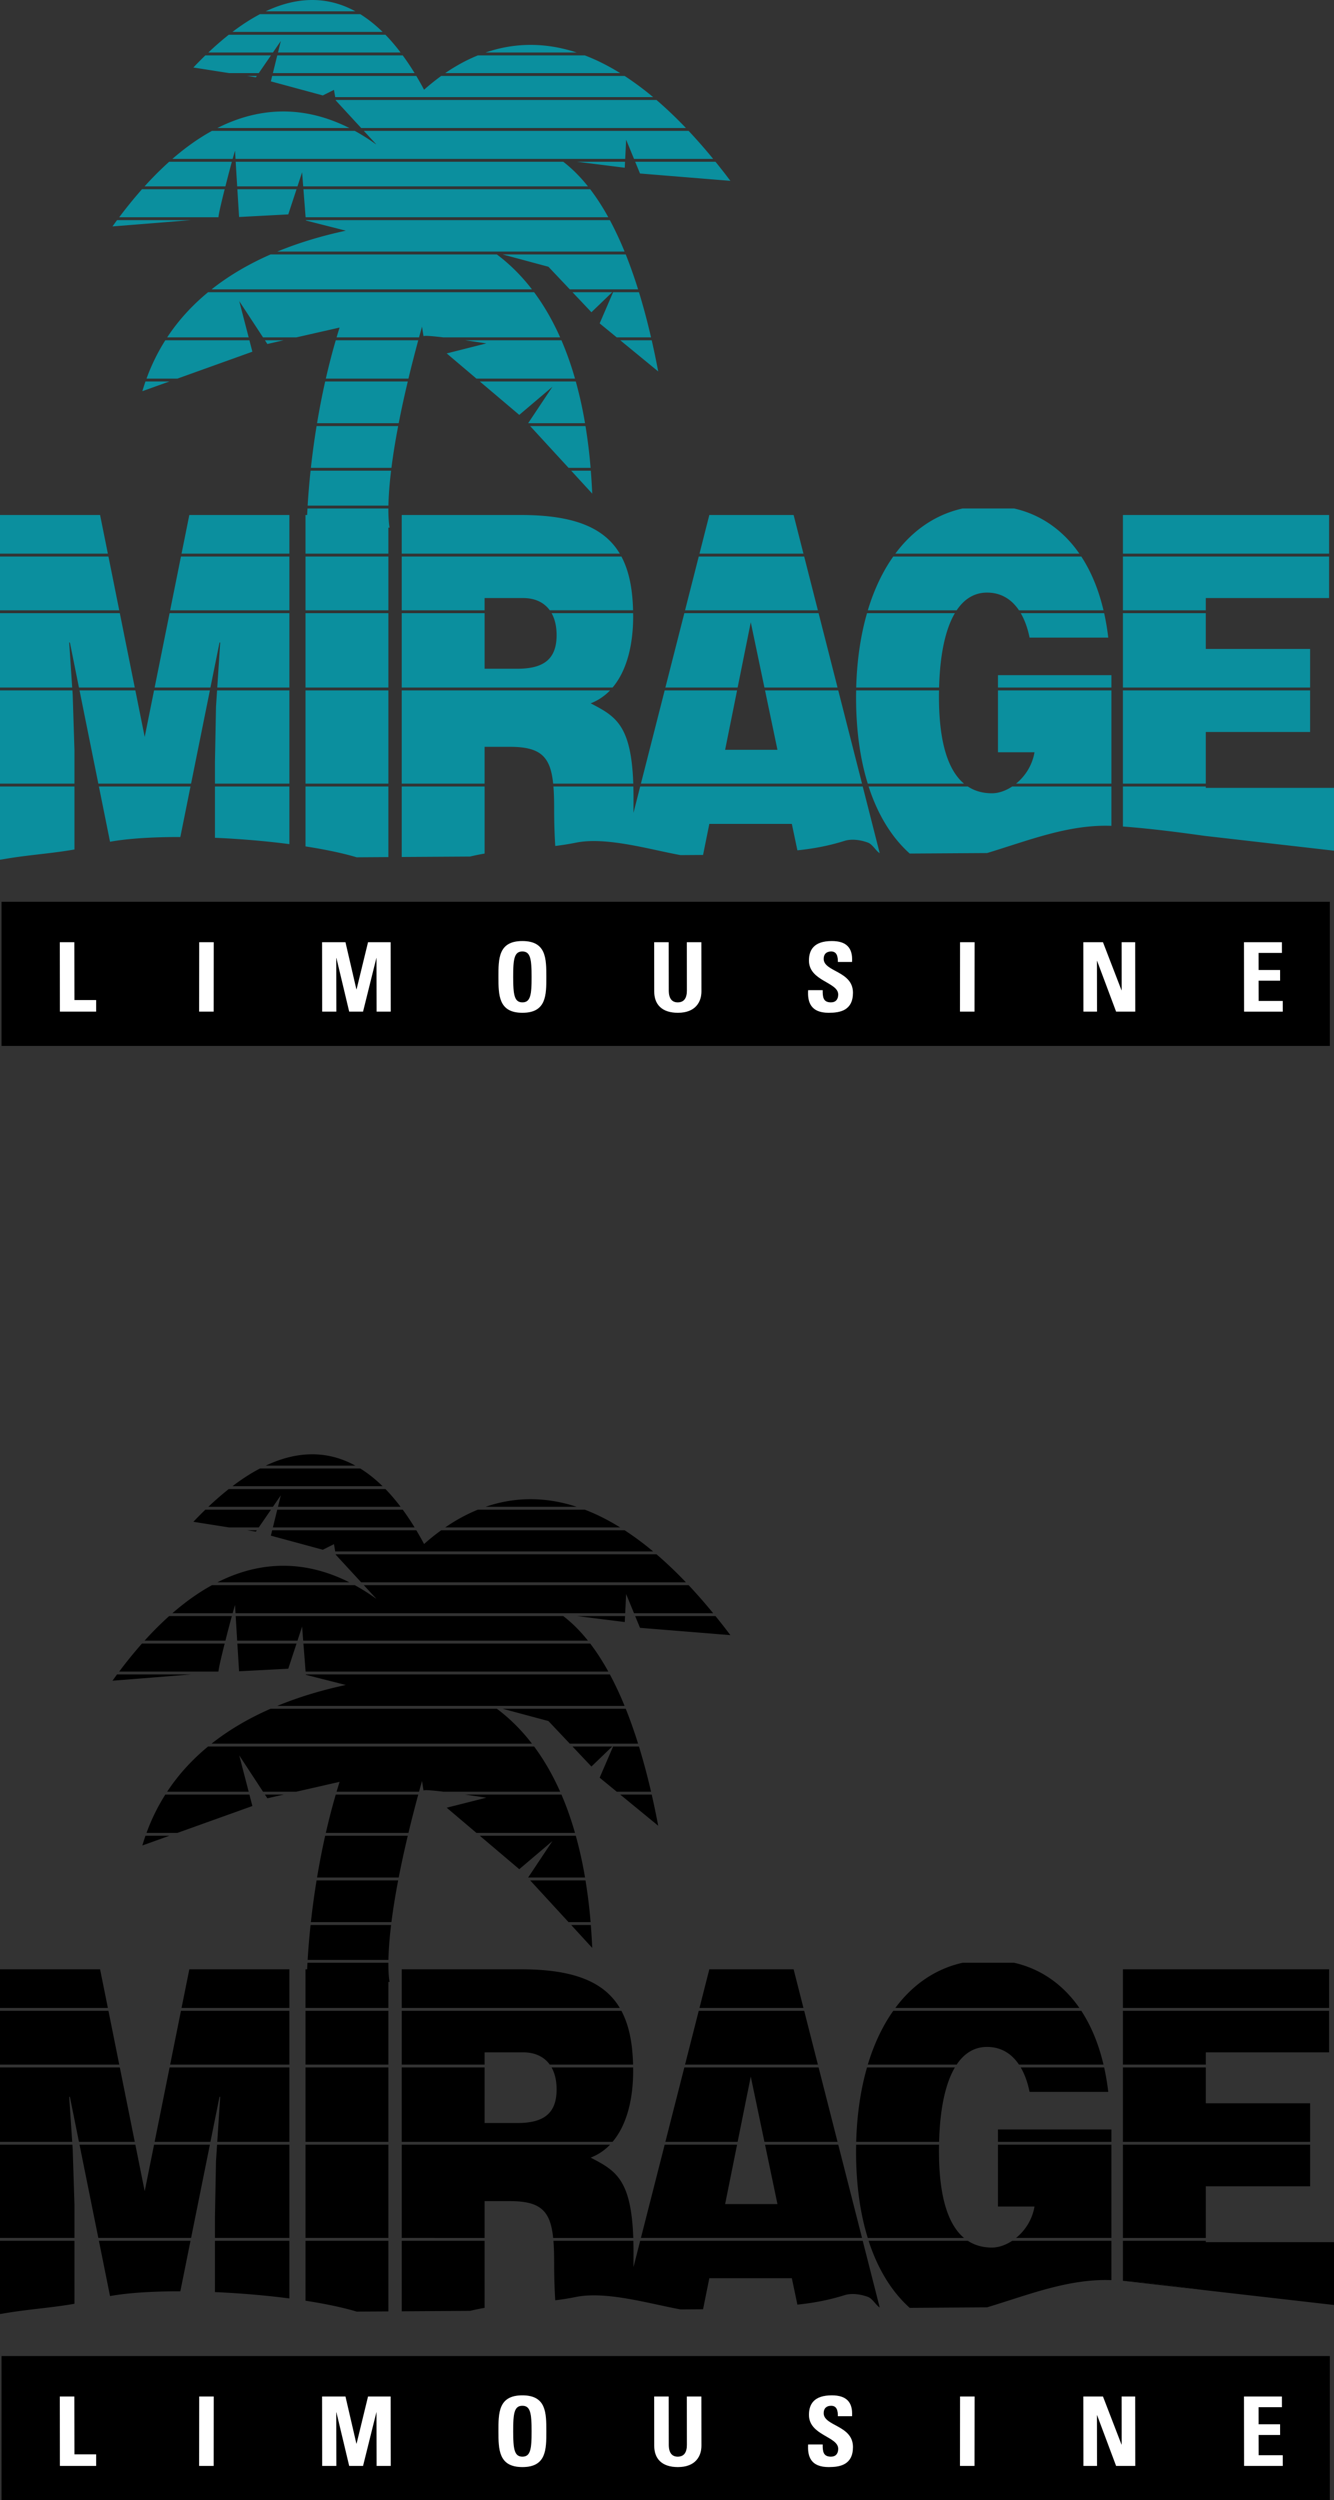 <svg xmlns="http://www.w3.org/2000/svg" width="233.188" height="437.035"><rect width="100%" height="100%" fill="#333333" stroke="none"/><path fill="#0b8f9e" d="M54.29 82.277a137.53 137.53 0 0 0-.513 6.102h14.121c.032-1.508.153-3.512.465-6.102H54.29m15.312-7.801H55.34a140.647 140.647 0 0 0-.996 7.301h14.082c.258-2.062.637-4.484 1.176-7.3m1.679-7.797H56.844a133.076 133.076 0 0 0-1.422 7.296h14.273c.426-2.19.95-4.62 1.586-7.296m-14.324-.5h14.441c.5-2.082 1.07-4.313 1.715-6.704H58.691c-.66 2.27-1.234 4.516-1.734 6.704M41.492 33.078c.156 2.55.301 4.852.301 4.852l8.598-.454 1.445-4.398H41.492m-2.219 0H24.82a79.697 79.697 0 0 0-3.984 4.898h17.352c.008-.46.503-2.585 1.085-4.898m1.254-4.801h-10.96a57.94 57.94 0 0 0-4.297 4.301h14.132a268.2 268.2 0 0 1 1.125-4.3m.571-1.899c0 .09.027.617.074 1.398h68.117l.16-3.355 1.38 3.355h13.835a95.333 95.333 0 0 0-4.289-4.898H63.598l2.129 2.305-.008.039a35.036 35.036 0 0 0-3.7-2.344H37.051c-2.25 1.234-4.563 2.848-6.918 4.898h10.535c.258-.93.43-1.504.43-1.398M20.46 38.476c-.265.364-.53.727-.8 1.102 0 0 8.246-.656 13.742-1.102H20.461M61.07 22.379c-6.308-3.184-14.215-4.48-23.07 0h23.07m39.004 28.699 3.309 3.5 3.637-3.5zM87.86 44.476l8.007 2.153 3.735 3.949h11.937a84.638 84.638 0 0 0-2.156-6.102H87.859m26.063 15h-5.504l6.64 5.454c-.359-1.903-.742-3.72-1.136-5.454m-6.75-8.398-2.348 5.45 2.985 2.448h5.996c-.66-2.851-1.368-5.48-2.11-7.898h-4.523M24.883 68.379l4.738-1.7H25.43a41.215 41.215 0 0 0-.547 1.7m34.48-11.125c-.18.574-.36 1.152-.527 1.722H73.25c.168-.617.344-1.242.523-1.882.165 1.117.27 1.773.282 1.687.02-.164 1.55-.031 3.465.195h20.398c-1.371-3.082-2.914-5.69-4.555-7.898H36.371c-2.7 2.227-5.137 4.836-7.152 7.898h14.25L41.82 52.63l4.16 6.347h5.805l7.578-1.722m-15.246 4.221-.52-2H28.899a34.482 34.482 0 0 0-3.285 6.704h5.403l13.101-4.704m2.191-2 .425.653 2.856-.653zm46.679-8.898c-1.965-2.55-4.054-4.543-6.133-6.102H47.293c-3.629 1.594-7.14 3.594-10.309 6.102h56.004M43.2 13.277l1.53.242.165-.242zm5.89-6.109-.496 2.012h21.43a32.651 32.651 0 0 0-2.645-3.102H39.984a53.775 53.775 0 0 0-3.566 3.102h11.289l1.383-2.012m-1.387 5.609h24.77a46.455 46.455 0 0 0-2.075-3.097h-21.93l-.765 3.097m-1.25-10.801h15.664c-4.418-2.414-9.613-2.847-15.664 0m-1.215 10.801 2.13-3.097h-11.47a67.72 67.72 0 0 0-2.097 2.12l6.219.977h5.218M62.973 2.476H45.445c-1.55.813-3.152 1.844-4.812 3.102h26.246c-1.227-1.2-2.527-2.246-3.906-3.102M50.586 107.18H29.645l-2.614 13h9.754l1.586-7.868h.121l-.515 7.868h12.609v-13m0-9.903H31.633l-1.89 9.403h20.843v-9.403m-37.57 51.211v-11.012H0v12.801c.156-.023.313-.043.473-.07 4.43-.781 8.23-.965 12.543-1.719m37.57-27.808h-12.64l-.188 2.867-.184 9.676v3.753h13.012V120.68m-13.898 0H26.93l-1.637 8.136-1.633-8.136h-9.758l3.286 16.296h16.214l3.286-16.296M17.496 90.023H0v6.754h18.855l-1.359-6.754m33.09 0H33.094l-1.36 6.754h18.852v-6.754m-13.012 56.422c4.367.188 8.856.567 13.012 1.106v-10.075H37.574v8.97m-25.48-34.134h.125l1.582 7.868h9.758l-2.614-13H0v13h12.621l-.527-7.868m.922 18.836-.309-9.675-.05-.793H0v16.296h13.016v-5.828m18.507 15.161 1.778-8.833H17.289l1.945 9.66c3.16-.574 7.493-.835 12.29-.827M18.957 97.277H0v9.403h20.844l-1.887-9.403m48.933 52.539v-12.34H53.403v10.477c3.403.523 6.473 1.164 8.946 1.902l5.543-.039m-.002-52.539H53.403v9.403h14.489v-9.403m-.002 9.903H53.403v13h14.489v-13m-.002-14.954h.212s-.227-.968-.211-3.347H53.75c-.023.418-.043.8-.059 1.144h-.289v6.754h14.489v-4.55m-.001 28.453H53.403v16.296h14.489V120.68m29.171 27.195a48.469 48.469 0 0 0 3.613-.578c5.293-1.074 12.863 1.187 18.281 2.176l3.941-.028 1.094-5.426h14.426l.969 4.618c2.664-.278 5.32-.739 8.222-1.649 1.286-.402 2.852-.164 4.098.293.82.297 1.367 1.418 2.07 1.856l-2.968-11.66h-38.903l-1.168 4.605c0-.813.004-1.688.004-2.64 0-.688-.011-1.34-.027-1.965H96.742c.09 1.125.125 2.406.125 3.867 0 2.539.078 4.75.196 6.531m-26.84-41.195H84.71v-2.141h6.75c1.957 0 3.598.7 4.64 2.14h14.563c-.094-3.808-.719-6.93-2.043-9.402H70.223v9.403m14.487 23.863h4.419c5.355 0 7.082 1.687 7.566 6.433H110.7c-.363-10.277-3.11-11.785-7.449-14.035a9.405 9.405 0 0 0 3.387-2.261H70.223v16.296H84.71v-6.433M70.223 96.777h38.12c-2.722-4.57-8.066-6.754-17.25-6.754h-20.87v6.754m12.425 52.833c.696-.157 1.38-.29 2.063-.407v-11.727H70.223v12.325l11.941-.078c.16-.04.32-.075.484-.114M70.223 120.18h36.855c2.469-2.91 3.602-7.395 3.602-12.446 0-.187-.008-.37-.008-.554H96.418c.558.988.879 2.261.879 3.84 0 4.316-2.395 5.874-6.88 5.874h-5.706v-9.714H70.222v13m65.68 10.882h-9.148l2.09-10.382h-12.656l-4.153 16.296h38.649l-4.153-16.296h-12.8l2.171 10.382m-13.629-34.285h18.172l-1.718-6.754h-14.735l-1.719 6.754m-5.96 23.403h12.628l2.297-11.41 2.387 11.41h12.781l-3.312-13h-23.469l-3.313 13m3.438-13.5h23.219l-2.395-9.403h-18.43l-2.394 9.403m47.168.5h-15.36c-1.117 3.879-1.765 8.246-1.89 13h14.488c.145-5.598 1.051-10.106 2.762-13m27.359 13.5H174.45v10.812h6.383c-.394 2.332-1.672 4.227-3.223 5.484h16.668V120.68m-.001-2.664H174.45v2.164h19.828v-2.164M177.27 88.879h-9c-4.743 1.058-8.723 3.808-11.762 7.898h32.172c-2.934-4.23-6.883-6.87-11.41-7.898m-4.727 14.707c2.324 0 4.223 1.066 5.578 3.094h14.774c-.868-3.688-2.192-6.825-3.88-9.403h-32.867c-1.867 2.64-3.367 5.801-4.449 9.403h15.531c1.329-1.989 3.094-3.094 5.313-3.094m7.43 7.864h13.754a43.6 43.6 0 0 0-.715-4.27H178.43c.675 1.16 1.199 2.582 1.543 4.27m-11.465 25.526c-3.344-2.808-4.375-8.78-4.375-15.16 0-.382.004-.761.012-1.136H149.66c-.008.406-.015.812-.015 1.222 0 5.852.742 10.864 2.042 15.074h16.82m-9.484 12.224 13.52-.09c7.16-2.157 14.234-5.04 21.734-4.755v-6.879h-17.343c-1.149.766-2.399 1.188-3.532 1.188-1.675 0-3.066-.426-4.222-1.188h-17.344c1.66 5.13 4.164 9.02 7.187 11.723m51.754-21.249h18.235v-7.27h-32.723v16.296h14.488v-9.027m18.235-14.512h-18.235v-6.257H196.29v13h32.723v-6.743m-18.236 24.278v-.239H196.29v6.997c4.852.367 9.652.988 14.363 1.644l22.536 2.582v-10.984h-22.41m-.002-33.176h21.551v-7.262H196.29v9.403h14.488v-2.141m21.55-14.516H196.29v6.754h36.04v-6.754M109.21 29.32l.052-1.043h-8.383zM84.875 9.18h15.938c-5.946-1.946-11.282-1.598-15.938 0m27 21.148 15.8 1.285a112.082 112.082 0 0 0-2.605-3.336h-14.039l.844 2.051M102.223 9.68H83.535c-2.047.828-3.95 1.894-5.707 3.097h30.574c-2.125-1.316-4.183-2.336-6.18-3.097m.946 23.398H53.039l.383 4.898h52.914c-1.031-1.863-2.09-3.488-3.168-4.898m-4.708-4.801H41.2c.07 1.184.167 2.762.26 4.301H52l.809-2.465.191 2.465h49.777c-1.418-1.773-2.863-3.187-4.316-4.3M58.695 17.559l4.442 4.82h56.765a72.734 72.734 0 0 0-5.144-4.903H58.68l.015.082m-11.347-3.335 9.082 2.46 1.949-.972.219 1.265h55.57a53.17 53.17 0 0 0-4.977-3.699h-32.07a40.06 40.06 0 0 0-2.992 2.407 57.722 57.722 0 0 0-1.356-2.407H47.578l-.23.946m55.89 67.554a92.47 92.47 0 0 0-.89-7.3h-9.672l6.707 7.3h3.855m-.972-7.801a72.332 72.332 0 0 0-1.614-7.296h-16.78l6.898 5.843 5.796-4.918-4.246 6.371h9.946m1.011 8.301h-3.433l3.68 4.008c-.063-1.379-.145-2.71-.247-4.008M83.281 66.18h17.23a55.714 55.714 0 0 0-2.37-6.704H81.293c2.043.29 3.719.551 3.719.551l-6.926 1.75 5.195 4.403m23.324-27.704H53.461l.008.07 6.98 1.778c-3.906.836-7.996 2.012-11.98 3.652h60.71a59.92 59.92 0 0 0-2.573-5.5"/><path d="M91.32 175.215c1.43 0 1.614-1.344 1.61-4.453-.004-3.106-.192-4.45-1.621-4.45-1.426 0-1.61 1.344-1.606 4.45.004 3.109.192 4.453 1.617 4.453"/><path d="M.266 182.828H232.46v-25.2H.266Zm223.812-18.129.004 1.863H220l.004 2.993h3.762l.004 1.863h-3.766l.008 3.547h4.215l.004 1.863h-6.754l-.02-12.129zm-31.277 0 3.238 8.399h.031l-.008-8.399h2.367l.016 12.129h-3.344l-3.32-8.871h-.035l.015 8.871h-2.37l-.016-12.129zm-24.977 0h2.54l-.016 12.129h-2.54zm-26.554 8.383h2.535c0 1.16.054 2.133 1.445 2.133.86 0 1.277-.555 1.277-1.375-.004-2.188-5.109-2.32-5.117-5.934 0-1.898.906-3.41 3.996-3.41 2.469 0 3.696 1.11 3.532 3.648h-2.47c0-.91-.152-1.832-1.179-1.832-.82 0-1.309.454-1.309 1.293.004 2.301 5.114 2.098 5.118 5.914.004 3.141-2.297 3.512-4.23 3.512-3.141 0-3.731-1.847-3.598-3.95zm-24.383-8.383.011 8.434c.004 1.496.641 2.082 1.567 2.082 1.105 0 1.61-.739 1.61-2.082l-.012-8.434h2.535l.011 8.602c.004 1.812-1.02 3.73-4.109 3.73-2.79 0-4.137-1.445-4.137-3.73l-.011-8.602zm-25.578-.203c4.183 0 4.187 3.059 4.191 6.266.004 3.175.008 6.27-4.176 6.27-4.183 0-4.187-3.095-4.191-6.27-.004-3.207-.008-6.266 4.176-6.266zm-30.922.203 1.91 8.246h.035l2.004-8.246h3.95l.015 12.129h-2.469l-.016-9.36h-.03l-2.325 9.36h-2.418l-2.23-9.36h-.036l.016 9.36H56.32l-.015-12.129zm-25.563 0h2.535l-.011 12.129h-2.54zm-21.832 0 .016 10.113h3.797v2.016h-6.332l-.016-12.129h2.535"/><path fill="#fff" d="M16.805 176.828v-2.016h-3.797l-.016-10.113h-2.535l.016 12.129h6.332M37.36 164.7h-2.536l-.015 12.128h2.539l.011-12.129m21.434 12.129-.016-9.36h.036l2.23 9.36h2.418l2.324-9.36h.031l.016 9.36h2.469l-.016-12.129h-3.949l-2.004 8.246h-.035l-1.91-8.246h-4.082l.015 12.129h2.473m32.531.203c4.184 0 4.18-3.094 4.176-6.27-.004-3.206-.008-6.265-4.191-6.265-4.184 0-4.18 3.059-4.176 6.266.004 3.175.008 6.27 4.191 6.27zm-.015-10.719c1.43 0 1.617 1.344 1.62 4.45.005 3.109-.179 4.453-1.609 4.453-1.425 0-1.613-1.344-1.617-4.453-.004-3.106.18-4.45 1.606-4.45m27.191 10.719c3.09 0 4.113-1.918 4.11-3.73l-.012-8.602h-2.535l.011 8.434c0 1.343-.504 2.082-1.61 2.082-.925 0-1.562-.586-1.566-2.082l-.011-8.434h-2.535l.011 8.602c0 2.285 1.348 3.73 4.137 3.73m26.367 0c1.934 0 4.235-.37 4.23-3.512-.003-3.816-5.113-3.613-5.117-5.914 0-.84.489-1.293 1.31-1.293 1.026 0 1.179.922 1.179 1.832h2.469c.164-2.539-1.063-3.648-3.532-3.648-3.09 0-3.996 1.512-3.996 3.41.008 3.613 5.113 3.746 5.117 5.934 0 .82-.418 1.375-1.277 1.375-1.39 0-1.445-.973-1.445-2.133h-2.535c-.133 2.102.457 3.95 3.597 3.95m25.496-12.332h-2.539l-.015 12.128h2.539l.015-12.129m21.399 12.129-.016-8.871h.035l3.32 8.871h3.344l-.015-12.129h-2.367l.008 8.399h-.032l-3.238-8.399h-3.426l.016 12.129h2.371m32.468 0-.004-1.863h-4.214l-.008-3.547h3.765l-.004-1.863h-3.761l-.004-2.993h4.082l-.004-1.863h-6.622l.02 12.129h6.754"/><path d="M54.29 336.484a138.896 138.896 0 0 0-.513 6.102h14.121c.032-1.508.153-3.512.465-6.102H54.29m15.312-7.797H55.34a140.536 140.536 0 0 0-.996 7.297h14.082c.258-2.062.637-4.48 1.176-7.297m1.679-7.8H56.844a133.187 133.187 0 0 0-1.422 7.3h14.273c.426-2.195.95-4.62 1.586-7.3m-14.324-.5h14.441c.5-2.082 1.07-4.313 1.715-6.7H58.691a118.84 118.84 0 0 0-1.734 6.7m-15.465-33.102c.156 2.55.301 4.852.301 4.852l8.598-.45 1.445-4.402H41.492m-2.219 0H24.82a78.657 78.657 0 0 0-3.984 4.902h17.352c.008-.464.503-2.586 1.085-4.902m1.254-4.797h-10.96a58.617 58.617 0 0 0-4.297 4.297h14.132c.391-1.543.805-3.117 1.125-4.297m.571-1.902c0 .09.027.621.074 1.402h68.117l.16-3.36 1.38 3.36h13.835a95.477 95.477 0 0 0-4.289-4.902H63.598l2.129 2.308-.008.036a35.677 35.677 0 0 0-3.7-2.344H37.051c-2.25 1.234-4.563 2.851-6.918 4.902h10.535c.258-.933.43-1.504.43-1.402M20.46 292.687c-.265.36-.53.727-.8 1.098 0 0 8.246-.652 13.742-1.098H20.461m40.609-16.101c-6.308-3.184-14.215-4.477-23.07 0h23.07m39.004 28.699 3.309 3.5 3.637-3.5zm-12.214-6.598 8.007 2.149 3.735 3.95h11.937a84.51 84.51 0 0 0-2.156-6.099H87.859m26.063 15h-5.504l6.64 5.45a150.664 150.664 0 0 0-1.136-5.45m-6.75-8.402-2.348 5.45 2.985 2.452h5.996a116.575 116.575 0 0 0-2.11-7.902h-4.523m-82.289 17.301 4.738-1.7H25.43a41.21 41.21 0 0 0-.547 1.7m34.48-11.126c-.18.579-.36 1.153-.527 1.727H73.25c.168-.62.344-1.246.523-1.882.165 1.113.27 1.77.282 1.687.02-.168 1.55-.035 3.465.195h20.398c-1.371-3.082-2.914-5.695-4.555-7.902H36.371c-2.7 2.23-5.137 4.836-7.152 7.902h14.25l-1.649-6.351 4.16 6.351h5.805l7.578-1.726m-15.246 4.226-.52-2H28.899a34.338 34.338 0 0 0-3.285 6.7h5.403l13.101-4.7m2.191-2 .425.649 2.856-.649zm46.679-8.902c-1.965-2.55-4.054-4.543-6.133-6.098H47.293c-3.629 1.594-7.14 3.59-10.309 6.098h56.004M43.2 267.488l1.53.238.165-.238zm5.89-6.113-.496 2.012h21.43a33.146 33.146 0 0 0-2.645-3.102H39.984a53.775 53.775 0 0 0-3.566 3.102h11.289l1.383-2.012m-1.387 5.613h24.77a46.546 46.546 0 0 0-2.075-3.101h-21.93l-.765 3.101m-1.25-10.801h15.664c-4.418-2.418-9.613-2.851-15.664 0m-1.215 10.801 2.13-3.101h-11.47a72.27 72.27 0 0 0-2.097 2.12l6.219.981h5.218m17.735-10.301H45.445c-1.55.809-3.152 1.84-4.812 3.098h26.246c-1.227-1.195-2.527-2.242-3.906-3.098m-12.387 104.7H29.645l-2.614 13h9.754l1.586-7.868h.121l-.515 7.868h12.609v-13m0-9.903H31.633l-1.89 9.403h20.843v-9.403m-37.57 51.211v-11.008H0v12.797c.156-.023.313-.043.473-.07 4.43-.777 8.23-.965 12.543-1.719m37.57-27.808h-12.64l-.188 2.867-.184 9.676v3.757h13.012v-16.3m-13.898 0H26.93l-1.637 8.136-1.633-8.136h-9.758l3.286 16.3h16.214l3.286-16.3M17.496 344.23H0v6.754h18.855l-1.359-6.754m33.09 0H33.094l-1.36 6.754h18.852v-6.754m-13.012 56.422c4.367.192 8.856.567 13.012 1.11v-10.075H37.574v8.965m-25.48-34.132h.125l1.582 7.867h9.758l-2.614-13H0v13h12.621l-.527-7.868m.922 18.836-.309-9.675-.05-.793H0v16.3h13.016v-5.832m18.507 15.161 1.778-8.829H17.289l1.945 9.66c3.16-.574 7.493-.84 12.29-.831m-12.567-49.032H0v9.403h20.844l-1.887-9.403m48.933 52.543v-12.34H53.403v10.473c3.403.527 6.473 1.164 8.946 1.902l5.543-.035m-.002-52.543H53.403v9.403h14.489v-9.403m-.002 9.903H53.403v13h14.489v-13m-.002-14.95h.212s-.227-.972-.211-3.351H53.75c-.023.418-.043.8-.059 1.144h-.289v6.754h14.489v-4.547m-.001 28.45H53.403v16.3h14.489v-16.3m29.171 27.199a46.563 46.563 0 0 0 3.613-.582c5.293-1.074 12.863 1.187 18.281 2.176l3.941-.028 1.094-5.426h14.426l.969 4.618c2.664-.278 5.32-.739 8.222-1.649 1.286-.402 2.852-.164 4.098.293.82.297 1.367 1.418 2.07 1.856l-2.968-11.657h-38.903l-1.168 4.602c0-.809.004-1.688.004-2.64 0-.688-.011-1.337-.027-1.962H96.742c.09 1.121.125 2.403.125 3.864 0 2.543.078 4.75.196 6.535m-26.84-41.199H84.71v-2.141h6.75c1.957 0 3.598.7 4.64 2.14h14.563c-.094-3.808-.719-6.925-2.043-9.402H70.223v9.403M84.71 384.75h4.419c5.355 0 7.082 1.687 7.566 6.437H110.7c-.363-10.28-3.11-11.789-7.449-14.039a9.356 9.356 0 0 0 3.387-2.261H70.223v16.3H84.71v-6.437m-14.487-33.766h38.12c-2.722-4.57-8.066-6.754-17.25-6.754h-20.87v6.754m12.425 52.836a36.99 36.99 0 0 1 2.063-.41v-11.723H70.223v12.325l11.941-.082c.16-.036.32-.075.484-.11m-12.425-29.433h36.855c2.469-2.91 3.602-7.395 3.602-12.446 0-.187-.008-.37-.008-.554H96.418c.558.992.879 2.261.879 3.84 0 4.32-2.395 5.874-6.88 5.874h-5.706v-9.714H70.222v13m65.68 10.883h-9.148l2.09-10.383h-12.656l-4.153 16.3h38.649l-4.153-16.3h-12.8l2.171 10.382m-13.629-34.285h18.172l-1.718-6.754h-14.735l-1.719 6.754m-5.96 23.403h12.628l2.297-11.407 2.387 11.407h12.781l-3.312-13h-23.469l-3.313 13m3.438-13.5h23.219l-2.395-9.403h-18.43l-2.394 9.403m47.168.5h-15.36c-1.117 3.879-1.765 8.246-1.89 13h14.488c.145-5.598 1.051-10.106 2.762-13m27.359 13.5H174.45v10.812h6.383c-.394 2.332-1.672 4.23-3.223 5.488h16.668v-16.3m-.001-2.664H174.45v2.164h19.828v-2.164m-17.008-29.137h-9c-4.743 1.058-8.723 3.808-11.762 7.898h32.172c-2.934-4.226-6.883-6.87-11.41-7.898m-4.727 14.711c2.324 0 4.223 1.066 5.578 3.09h14.774c-.868-3.688-2.192-6.825-3.88-9.403h-32.867c-1.867 2.645-3.367 5.801-4.449 9.403h15.531c1.329-1.989 3.094-3.09 5.313-3.09m7.43 7.859h13.754a43.6 43.6 0 0 0-.715-4.27H178.43c.675 1.16 1.199 2.587 1.543 4.27m-11.465 25.531c-3.344-2.812-4.375-8.78-4.375-15.164 0-.382.004-.761.012-1.136H149.66c-.008.406-.015.812-.015 1.222 0 5.852.742 10.864 2.042 15.078h16.82m-9.484 12.223 13.52-.094c7.16-2.156 14.234-5.039 21.734-4.754v-6.875h-17.343c-1.149.762-2.399 1.184-3.532 1.184-1.675 0-3.066-.426-4.222-1.184h-17.344c1.66 5.125 4.164 9.016 7.187 11.723m51.754-21.25h18.235v-7.273h-32.723v16.3h14.488v-9.027m18.235-14.516h-18.235v-6.257H196.29v13h32.723v-6.743m-18.236 24.278v-.235H196.29v6.993c4.852.367 9.652.988 14.363 1.644l22.536 2.582v-10.984h-22.41m-.002-33.176h21.551v-7.262H196.29v9.403h14.488v-2.141m21.55-14.516H196.29v6.754h36.04v-6.754m-123.12-60.703.052-1.039h-8.383zm-24.335-20.14h15.938c-5.946-1.942-11.282-1.598-15.938 0m27 21.152 15.8 1.281a117.09 117.09 0 0 0-2.605-3.332h-14.039l.844 2.051m-9.652-20.652H83.535c-2.047.828-3.95 1.894-5.707 3.101h30.574c-2.125-1.316-4.183-2.34-6.18-3.101m.946 23.398H53.039l.383 4.902h52.914c-1.031-1.867-2.09-3.492-3.168-4.902m-4.708-4.797H41.2c.07 1.18.167 2.758.26 4.297H52l.809-2.465.191 2.465h49.777c-1.418-1.773-2.863-3.187-4.316-4.297m-39.766-10.722 4.442 4.82h56.765a71.76 71.76 0 0 0-5.144-4.899H58.68l.015.079m-11.347-3.336 9.082 2.46 1.949-.972.219 1.27h55.57a51.82 51.82 0 0 0-4.977-3.7h-32.07a37.288 37.288 0 0 0-2.992 2.406 55.313 55.313 0 0 0-1.356-2.406H47.578l-.23.942m55.89 67.554a92.14 92.14 0 0 0-.89-7.297h-9.672l6.707 7.297h3.855m-.972-7.797a72.417 72.417 0 0 0-1.614-7.3h-16.78l6.898 5.843 5.796-4.918-4.246 6.375h9.946m1.011 8.297h-3.433l3.68 4.008a122.757 122.757 0 0 0-.247-4.008m-19.996-16.097h17.23c-.702-2.446-1.495-4.676-2.37-6.7H81.293c2.043.29 3.719.547 3.719.547l-6.926 1.75 5.195 4.403m23.324-27.7H53.461l.008.07 6.98 1.774c-3.906.836-7.996 2.012-11.98 3.656h60.71a58.964 58.964 0 0 0-2.573-5.5"/><path d="M210.652 400.324c-4.71-.656-9.511-1.277-14.363-1.644l14.363 1.644M91.32 429.422c1.43 0 1.614-1.344 1.61-4.45-.004-3.109-.192-4.453-1.621-4.453-1.426 0-1.61 1.344-1.606 4.454.004 3.105.192 4.449 1.617 4.449"/><path d="M.266 437.035H232.46v-25.2H.266Zm223.812-18.129.004 1.863H220l.004 2.993h3.762l.004 1.867h-3.766l.008 3.543h4.215l.004 1.863h-6.754l-.02-12.129zm-31.277 0 3.238 8.403h.031l-.008-8.403h2.367l.016 12.13h-3.344l-3.32-8.868h-.035l.015 8.867h-2.37l-.016-12.129zm-24.977 0h2.54l-.016 12.13h-2.54zm-26.554 8.383h2.535c0 1.16.054 2.133 1.445 2.133.86 0 1.277-.555 1.277-1.375-.004-2.184-5.109-2.32-5.117-5.934 0-1.894.906-3.41 3.996-3.41 2.469 0 3.696 1.11 3.532 3.648h-2.47c0-.91-.152-1.832-1.179-1.832-.82 0-1.309.454-1.309 1.293.004 2.301 5.114 2.102 5.118 5.914.004 3.141-2.297 3.512-4.23 3.512-3.141 0-3.731-1.847-3.598-3.949zm-24.383-8.383.011 8.434c.004 1.496.641 2.082 1.567 2.082 1.105 0 1.61-.738 1.61-2.082l-.012-8.434h2.535l.011 8.602c.004 1.816-1.02 3.73-4.109 3.73-2.79 0-4.137-1.445-4.137-3.73l-.011-8.602zm-25.578-.203c4.183 0 4.187 3.059 4.191 6.27.004 3.171.008 6.265-4.176 6.265-4.183 0-4.187-3.094-4.191-6.265-.004-3.211-.008-6.27 4.176-6.27zm-30.922.203 1.91 8.25h.035l2.004-8.25h3.95l.015 12.13h-2.469l-.016-9.356h-.03l-2.325 9.355h-2.418l-2.23-9.355h-.036l.016 9.355H56.32l-.015-12.129zm-25.563 0h2.535l-.011 12.13h-2.54zm-21.832 0 .016 10.113h3.797v2.016h-6.332l-.016-12.129h2.535"/><path fill="#fff" d="M16.805 431.035v-2.016h-3.797l-.016-10.113h-2.535l.016 12.13h6.332m20.555-12.13h-2.536l-.015 12.13h2.539l.011-12.13m21.434 12.129-.016-9.355h.036l2.23 9.355h2.418l2.324-9.355h.031l.016 9.355h2.469l-.016-12.129h-3.949l-2.004 8.25h-.035l-1.91-8.25h-4.082l.015 12.13h2.473m32.531.202c4.184 0 4.18-3.094 4.176-6.265-.004-3.211-.008-6.27-4.191-6.27-4.184 0-4.18 3.059-4.176 6.27.004 3.171.008 6.265 4.191 6.265zm-.015-10.719c1.43 0 1.617 1.344 1.62 4.454.005 3.105-.179 4.449-1.609 4.449-1.425 0-1.613-1.344-1.617-4.45-.004-3.109.18-4.453 1.606-4.453m27.191 10.719c3.09 0 4.113-1.914 4.11-3.73l-.012-8.602h-2.535l.011 8.434c0 1.344-.504 2.082-1.61 2.082-.925 0-1.562-.586-1.566-2.082l-.011-8.434h-2.535l.011 8.602c0 2.285 1.348 3.73 4.137 3.73m26.367 0c1.934 0 4.235-.37 4.23-3.512-.003-3.812-5.113-3.613-5.117-5.914 0-.84.489-1.293 1.31-1.293 1.026 0 1.179.922 1.179 1.832h2.469c.164-2.539-1.063-3.648-3.532-3.648-3.09 0-3.996 1.516-3.996 3.41.008 3.613 5.113 3.75 5.117 5.934 0 .82-.418 1.375-1.277 1.375-1.39 0-1.445-.973-1.445-2.133h-2.535c-.133 2.102.457 3.95 3.597 3.95m25.496-12.333h-2.539l-.015 12.13h2.539l.015-12.13m21.399 12.129-.016-8.867h.035l3.32 8.867h3.344l-.015-12.129h-2.367l.008 8.403h-.032l-3.238-8.403h-3.426l.016 12.13h2.371m32.468-.001-.004-1.863h-4.214l-.008-3.543h3.765l-.004-1.867h-3.761l-.004-2.993h4.082l-.004-1.863h-6.622l.02 12.13h6.754"/></svg>
